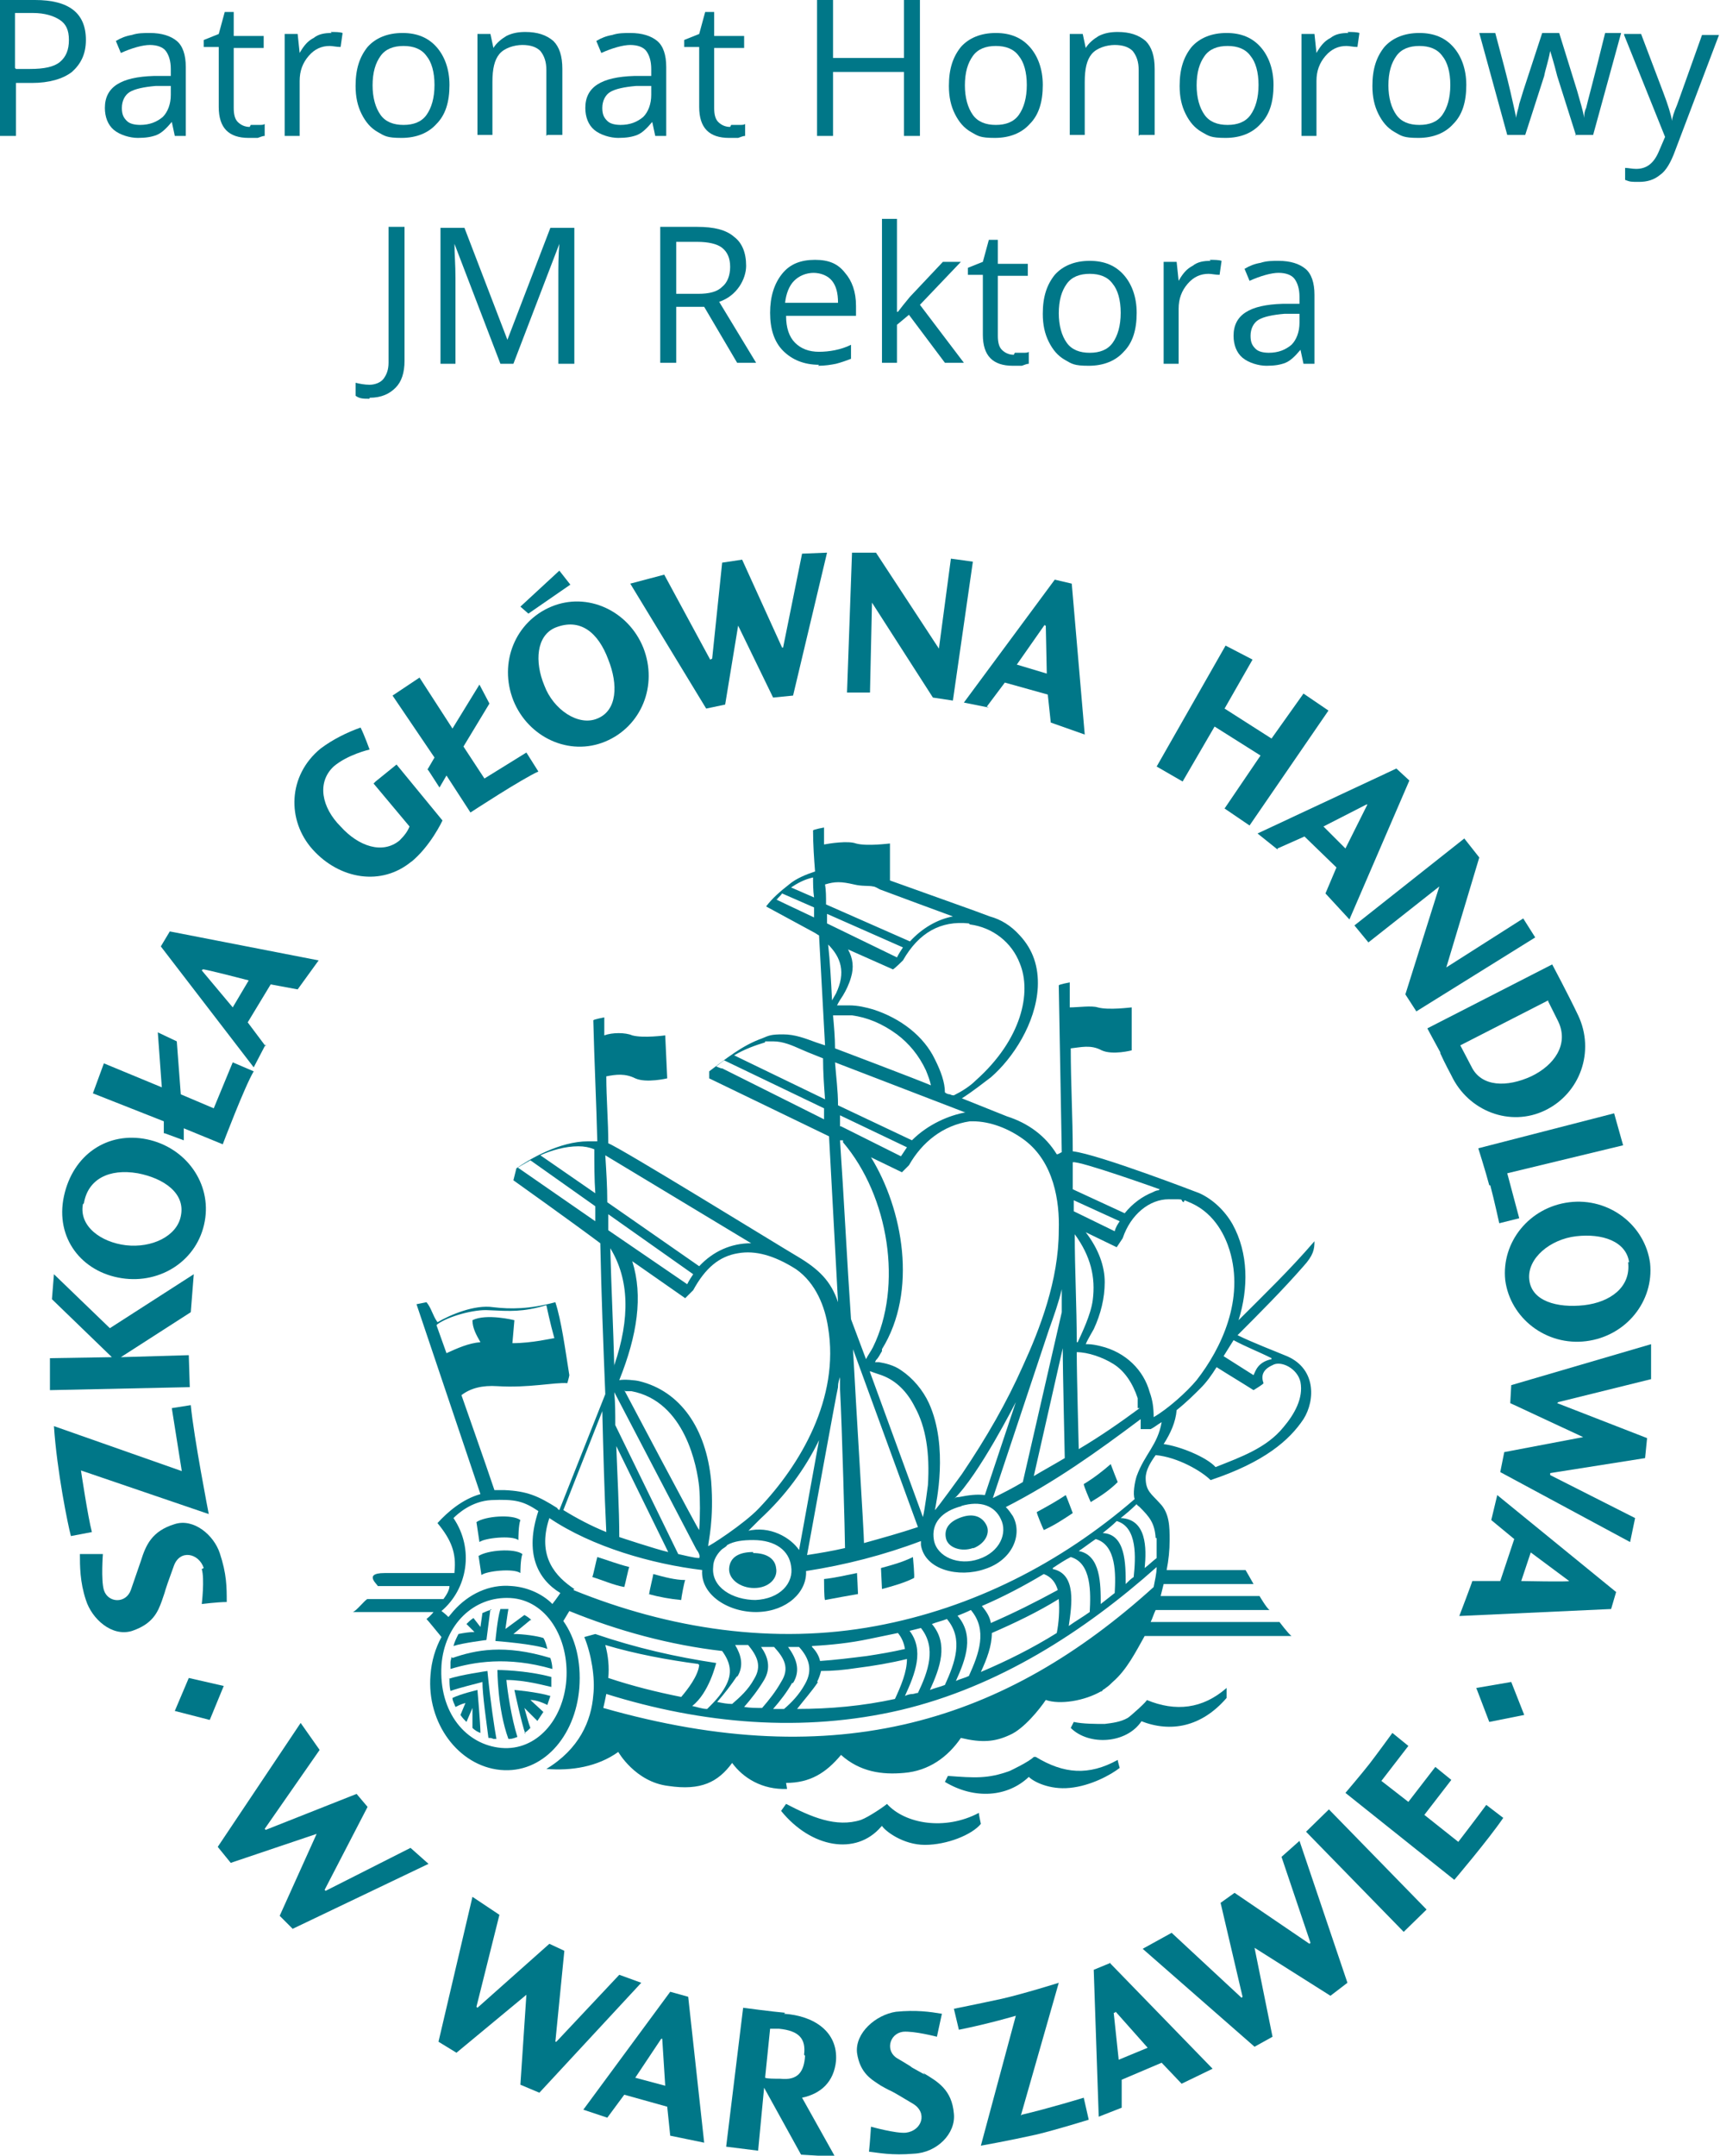 <?xml version="1.0" encoding="UTF-8"?>
<svg id="Warstwa_1" xmlns="http://www.w3.org/2000/svg" version="1.1" viewBox="0 0 172.2 215.7">
  <!-- Generator: Adobe Illustrator 29.0.0, SVG Export Plug-In . SVG Version: 2.1.0 Build 186)  -->
  <defs>
    <style>
      .st0 {
        fill: #078;
      }
    </style>
  </defs>
  <g>
    <path class="st0" d="M51,174c.3,0,.5-.1.8-.2-.6-1.9-1-4.6-1.1-5.7,1.9,0,4,.6,4.5.7,0,0,0-.1,0-.2,0-.3,0-.5,0-.8-2.6-.7-5.4-.7-5.4-.7,0,0,0,3.9,1.1,6.9Z"/>
    <path class="st0" d="M53.2,162.1c-.2-.2-.5-.4-.7-.5l-1.9,1.4c.1-.6.2-1.5.3-2-.3,0-.5,0-.8,0-.3.9-.5,3.2-.5,3.2,0,0,4,.3,5.2.8-.1-.4-.2-.8-.4-1.1-.6-.2-2-.4-3-.4l1.7-1.4Z"/>
    <path class="st0" d="M45.2,165.8c0,.1-.1.4-.1.5,0,.2,0,.5,0,.7,2.3-.7,5.7-1.3,10.2,0,0-.4-.1-.8-.2-1.1-4.6-1.4-7.5-.8-9.8,0Z"/>
    <path class="st0" d="M52.5,173.4c.2-.1.4-.3.6-.5-.2-.5-.4-1.3-.6-2l1.3,1.3c.2-.3.4-.6.6-.9l-1.3-1.2c.6,0,1.3.3,1.7.5.1-.3.2-.6.3-.9-1.3-.4-3.6-.6-3.6-.6,0,0,.7,3.3,1.1,4.4Z"/>
    <path class="st0" d="M45.3,169.9c0,.3.2.6.3.9.2-.1.6-.3,1-.4l-.5,1.2c.2.3.4.5.6.7l.6-1.4c0,.9,0,1.6,0,2,.2.2.5.4.8.5,0-.9-.3-4.3-.3-4.3,0,0-1.7.4-2.5.8Z"/>
    <path class="st0" d="M49.2,161.1c-.3,0-.6.2-.9.3l-.2,1.4-.7-.9c-.3.2-.5.4-.7.6l.8.8c-.5,0-1.1.1-1.6.2-.2.4-.4.8-.5,1.2.9-.3,3.3-.6,3.3-.6l.4-3.1Z"/>
    <path class="st0" d="M45,168c0,.4,0,.8.1,1.2.8-.3,2.5-.7,3.2-.9,0,1.3.4,4,.6,5.6.2,0,.3,0,.5.1.1,0,.2,0,.3,0-.2-1.1-.6-3.7-.9-6.8,0,0-2.8.4-3.9.8Z"/>
    <polygon class="st0" points="121.6 72.7 126.2 75.6 122.6 80.9 125.1 82.6 133 71.1 130.5 69.4 127.3 73.9 122.6 70.9 125.4 66 122.7 64.6 115.8 76.7 118.4 78.2 121.6 72.7"/>
    <path class="st0" d="M98.8,70.7l1.8-2.4,4.3,1.2.3,2.8,3.4,1.2-1.3-15.1-1.7-.4-9.1,12.3,2.5.5ZM104.6,62.6h.1s.1,4.8.1,4.8l-3-.9,2.8-4Z"/>
    <path class="st0" d="M127.9,84.9l2.7-1.2,3.2,3.1-1.1,2.6,2.4,2.6,6-13.9-1.3-1.2-13.9,6.5,2,1.6ZM136.8,80.5h.1c0,0-2.2,4.4-2.2,4.4l-2.2-2.2,4.3-2.2Z"/>
    <polygon class="st0" points="137 94.3 144.1 88.7 140.7 99.5 141.8 101.2 153.7 93.8 152.5 91.9 144.8 96.8 148.1 85.8 146.6 83.9 135.6 92.6 137 94.3"/>
    <path class="st0" d="M144.2,105.4c.4.9,1.1,2.2,1.1,2.2,1.7,3.6,5.9,5.2,9.4,3.5,3.5-1.7,5-5.9,3.3-9.5-1-2.1-2.6-5.1-2.6-5.1l-12.5,6.4s.8,1.5,1.3,2.4ZM155,100.2l1,2c1.1,2.3-.4,4.4-2.7,5.5-2.4,1.1-5,1.1-6-1-.1-.2-1.1-2.1-1.1-2.1l8.8-4.5Z"/>
    <path class="st0" d="M157.1,120.3c-4,.5-6.8,4-6.4,7.8.5,3.8,4.1,6.6,8.1,6.1,4-.5,6.8-4,6.4-7.8-.5-3.8-4.1-6.6-8.1-6.1ZM163,126.3c.3,2.5-1.8,4-4.4,4.3-2.7.3-5.3-.4-5.5-2.6-.2-2.1,2.1-4,4.7-4.3,2.6-.3,5,.5,5.3,2.6Z"/>
    <path class="st0" d="M149.2,118.6c.4,1.5.9,3.8.9,3.8l2-.5-1.2-4.5,11.6-2.8-.9-3.2-13.6,3.5s.7,2.2,1.1,3.7Z"/>
    <polygon class="st0" points="18.9 167.9 17.5 171.2 21 172.1 22.4 168.7 18.9 167.9"/>
    <path class="st0" d="M12.2,127.9c3.9.6,7.6-1.8,8.3-5.7.7-3.8-1.9-7.4-5.8-8.2-3.9-.8-7.4,1.5-8.3,5.7-.9,4.2,1.8,7.6,5.8,8.2ZM8.4,120.4c.4-2.4,2.5-3.5,5.4-3,2.6.5,4.8,2,4.3,4.3-.4,2-2.9,3.2-5.5,2.9-2.5-.3-4.7-1.9-4.3-4.1Z"/>
    <path class="st0" d="M16.5,113.4l1.9.7v-1.2c0,0,3.9,1.6,3.9,1.6,0,0,2.2-5.8,3.1-7.3l-2.1-.9-1.9,4.6-3.3-1.4-.4-5.3-1.9-.9.4,5.5-5.8-2.4-1.1,3,7.1,2.8v1.2Z"/>
    <path class="st0" d="M8,147.1l12.9,4.4s-1.5-7.7-1.8-10.9l-1.9.3,1,6.3-12.8-4.5c.3,4.5,1.4,9.9,1.7,11l2.1-.4c-.4-1.5-1.1-6.2-1.1-6.2Z"/>
    <polygon class="st0" points="32.6 189.2 32.5 189.1 36.8 180.8 35.7 179.5 26.6 183.1 26.5 183 32 175.1 30.1 172.4 21.8 184.8 21.8 184.8 23.1 186.4 31.7 183.5 28 191.7 28 191.7 29.3 193 42.9 186.5 41.1 184.9 32.6 189.2"/>
    <polygon class="st0" points="62 197.6 55.7 204.3 55.6 204.3 56.5 195.2 55 194.5 47.8 200.9 47.7 200.8 50 191.6 47.3 189.8 43.9 204.3 43.9 204.3 45.7 205.4 52.7 199.6 52.1 208.6 52.1 208.6 54 209.4 64.2 198.4 62 197.6"/>
    <path class="st0" d="M20.2,157c.3,1,0,3.5,0,3.5,0,0,1.6-.2,2.5-.2,0-1.5,0-2.8-.7-4.9-.6-1.8-2.6-3.5-4.5-2.9-2.3.7-2.9,2.1-3.4,3.7-1,2.9,0,0-1,2.9-.5,1.4-2.3,1.3-2.7,0-.3-1-.1-3.6-.1-3.6,0,0-1.4,0-2.3,0,0,1.2,0,2.8.6,4.6.6,1.9,2.6,3.7,4.6,3.1,2.1-.7,2.6-1.9,3-3,.6-1.7,0-.2,1.2-3.5.6-1.7,2.5-1.3,3,.2Z"/>
    <path class="st0" d="M26.6,104.7l-1.8-2.4,2.3-3.8,2.7.5,2.1-2.9-14.9-2.9-.9,1.5,9.3,12.1,1.2-2.3ZM20.3,97h0c0-.1,4.6,1.1,4.6,1.1l-1.6,2.7-3.1-3.7Z"/>
    <polygon class="st0" points="57.1 58.5 56 57.1 52.1 60.7 52.9 61.4 57.1 58.5"/>
    <path class="st0" d="M68.9,199.8l-1.8-.5-8.7,11.8,2.4.8,1.7-2.3,4.3,1.2.3,2.9,3.4.7-1.6-14.6h0ZM63.6,207.9l2.6-3.9h.1s.3,4.7.3,4.7l-3-.8Z"/>
    <polygon class="st0" points="87.3 60.3 93.4 69.8 95.4 70.1 97.4 56.2 95.2 55.9 94 64.9 87.7 55.3 85.3 55.3 84.8 69.3 87.1 69.3 87.3 60.3"/>
    <polygon class="st0" points="70.7 70.9 72.6 70.5 73.9 62.6 77.4 69.8 77.4 69.8 79.4 69.6 82.8 55.3 80.3 55.4 78.4 64.8 78.3 64.8 74.3 56 72.3 56.3 71.3 65.9 71.1 66 66.5 57.5 63.1 58.4 70.7 70.9 70.7 70.9"/>
    <path class="st0" d="M42.9,77.1l1.1,1.7.7-1.2,2.4,3.7s5.2-3.4,6.8-4.1l-1.2-1.9-4.2,2.6-2.1-3.2,2.6-4.3-1-1.9-2.7,4.4-3.3-5.1-2.7,1.8,4.2,6.2-.7,1.2Z"/>
    <path class="st0" d="M60.6,74.2c3.6-1.5,5.3-5.6,3.8-9.4-1.5-3.7-5.6-5.6-9.2-4.1-3.6,1.5-5.3,5.6-3.8,9.4,1.5,3.7,5.6,5.6,9.2,4.1ZM55.6,62.8c2.5-1,4.3.5,5.3,3.2,1,2.5.9,5.1-1.1,5.9-1.9.8-4.4-.9-5.3-3.3-1-2.4-.8-5,1.1-5.8Z"/>
    <path class="st0" d="M41.1,86.3c2-1.6,3.2-4.2,3.2-4.2l-4.6-5.6-2.1,1.7h0s-.2.2-.2.2l3.6,4.3c-.2.5-.5.9-1,1.4-1.7,1.4-4.1.6-5.9-1.4-1.9-1.9-2.4-4.4-.7-6,1.4-1.2,3.6-1.7,3.6-1.7,0,0-.5-1.4-.9-2.2-1.4.5-2.8,1.2-4,2.1-3.3,2.7-3.4,7.2-.8,10.1,2.7,3,6.9,3.7,9.9,1.2Z"/>
    <polygon class="st0" points="18.9 135.6 12.1 135.8 19.1 131.3 19.4 127.5 11 132.9 5.4 127.5 5.2 130 11.2 135.8 5 135.9 5 139.1 19 138.8 18.9 135.6"/>
    <path class="st0" d="M111.2,196.4l-1.7.7.5,14.7,2.3-.9v-2.8c0,0,4-1.7,4-1.7l2,2.1,3.1-1.5-10.3-10.6h0ZM111.7,201.3l3.2,3.6-2.9,1.2-.5-4.7h.1Z"/>
    <path class="st0" d="M102.2,211.7l3.8-13.3s-3.5,1.1-5.7,1.6c-2.3.5-4.8,1-4.8,1l.5,2.1c3-.6,5.7-1.4,5.7-1.4l-3.5,13s2.8-.5,5.5-1.1c2.1-.5,5.3-1.5,5.3-1.5l-.5-2.2s-3.6,1.1-6.2,1.7Z"/>
    <polygon class="st0" points="128.3 185.8 131.2 194.4 131.1 194.5 123.6 189.4 122.2 190.4 124.4 199.8 124.3 199.9 117.3 193.4 114.4 195 125.6 204.8 125.6 204.8 127.4 203.8 125.6 194.9 133.2 199.7 133.2 199.7 134.9 198.4 130.1 184.2 128.3 185.8"/>
    <path class="st0" d="M92.6,207.6c-2.7-1.5,0,0-2.7-1.6-1.3-.7-.9-2.5.5-2.7,1.1-.1,3.4.5,3.4.5,0,0,.3-1.4.5-2.3-1.2-.2-2.6-.4-4.6-.2-2,.3-4.1,2.1-3.9,4.1.3,2.1,1.5,2.7,2.4,3.3,1.6.9.2,0,3.2,1.8,1.5.9.9,2.7-.7,2.9-1,.1-3.5-.6-3.5-.6,0,0-.1,1.6-.2,2.5.9.1,2.3.4,4.5.2,2.3-.1,4.2-2,4-4-.2-2.4-1.6-3.2-3.1-4.1Z"/>
    <path class="st0" d="M78.6,201.4c-1.2-.1-4.2-.5-4.2-.5l-1.7,13.9,3.2.4.6-6.3,3.7,6.7,3.4.2-3.3-5.9c1.9-.4,3.2-1.6,3.4-3.7.2-2.9-2.2-4.5-5.2-4.7ZM80.6,205.7c-.1,1.6-.7,2.5-2.5,2.3-.6,0-1.3,0-1.5-.1l.5-4.9c.3,0,.6,0,.9,0,2,.2,2.7,1,2.5,2.6Z"/>
    <rect class="st0" x="135.2" y="180.4" width="3.2" height="14" transform="translate(-92 148.6) rotate(-44.3)"/>
    <polygon class="st0" points="147.8 168.9 149.1 172.3 152.6 171.6 151.3 168.3 147.8 168.9"/>
    <path class="st0" d="M149.3,152.1l2.3,1.9-1.4,4.2h-2.8c0,.1-1.3,3.5-1.3,3.5l15.2-.7.5-1.7-11.9-9.7-.6,2.5ZM153.2,155.3l3.9,2.9h0c0,.1-4.8,0-4.8,0l1-3Z"/>
    <polygon class="st0" points="165.3 138 165.3 134.5 151.3 138.6 151.3 138.6 151.2 140.4 158.5 143.8 150.6 145.3 150.6 145.3 150.2 147.3 163.2 154.3 163.7 151.9 155.2 147.6 155.2 147.4 164.7 145.9 164.9 143.9 155.9 140.4 156 140.3 165.3 138"/>
    <path class="st0" d="M146,184.3l-3.4-2.7,2.7-3.5-1.6-1.3-2.7,3.5-2.7-2.1,2.7-3.5-1.6-1.3s-1.6,2.2-2.3,3.1c-.7.9-2.4,2.9-2.4,2.9l10.9,8.7s3.4-4,4.9-6.2l-1.7-1.3c-.8,1.1-2.8,3.7-2.8,3.7Z"/>
    <path class="st0" d="M111.9,148.3s-.6-1.5-.7-1.8c-.8.7-1.7,1.4-2.7,2,0,.2.6,1.6.7,1.8,1-.6,1.9-1.2,2.7-2Z"/>
    <path class="st0" d="M103.5,175.8c-.5.5-2.2,1.3-2.4,1.4-2.2.8-3.5.7-6.2.5,0,0-.3.6-.3.6,3,1.8,6.3,1.5,8.4-.5.5.5,2.1,1.3,4.1,1.1,2.1-.2,4.1-1.3,5-2,0,0-.2-.7-.2-.8-2.9,1.6-5.4,1.4-8.2-.3Z"/>
    <path class="st0" d="M114.2,172.2c3,1.2,6.1.6,8.6-2.3,0,0,0-1,0-1-2.4,2.1-5.1,2.4-8,1.2.2,0-1.7,1.7-1.9,1.8-.7.4-1.5.5-2.3.6-.9,0-2.2,0-3.1-.2,0,0-.3.6-.3.6,1.8,1.8,5.6,1.6,7.1-.7Z"/>
    <path class="st0" d="M88.3,182.7c.3.5,2.1,1.9,4.3,1.9,2.2,0,4.7-1,5.6-2.1,0,0-.2-.9-.2-1.1-3.4,1.8-7.4,1.1-9.2-.9-.2.2-1.8,1.3-2.6,1.6-2.5.8-5-.3-7.5-1.6,0,0-.5.7-.5.7,3,3.7,7.5,4.5,10,1.6Z"/>
    <path class="st0" d="M78.7,178.4c2.4,0,4-1,5.5-2.8,1.9,1.7,4.1,2,6.3,1.8,2.5-.2,4.4-1.6,5.7-3.5,2.1.5,3.4.4,4.9-.3,1.4-.6,3-2.6,3.6-3.5,1.4.5,3.9.1,5.6-.9,0,0,0,0-.1.1,0,0,.2-.1.2-.2,0,0,.2-.1.3-.2.3-.2.5-.4.7-.6,1.4-1.2,2.3-3,3.2-4.6,4.8,0,9.9,0,14.7,0-.3-.2-1.2-1.4-1.2-1.4h-12.9c.2-.4.3-.8.5-1.2,4.8,0,6.6,0,11.4,0-.3-.2-1-1.4-1-1.4h-9.9c.1-.4.2-.8.3-1.2,4.4,0,4.3,0,9,0-.1-.2-.8-1.4-.8-1.4h-7.9c.2-1,.3-2,.3-3,0-1.3,0-2.7-1-3.7-.8-.9-1.4-1.2-1.4-2.5,0-.8.5-1.6,1-2.3,2.2.2,4.6,1.6,5.5,2.5,5.4-1.8,7.9-4,9.3-6.1,1.2-1.9,1.3-5.2-1.9-6.4-.7-.3-3.3-1.3-4.7-2,2.1-2.1,4.5-4.5,6.6-6.9,1-1.1,1.1-1.7,1.1-2.5-2.5,2.9-4.9,5.2-7.6,7.9,1-3.2,1-6.7-.6-9.6-.8-1.4-2-2.5-3.3-3.1h0s-10.1-3.9-12.7-4.2c0-3.4-.2-6.8-.2-10.3,1-.1,2-.4,3.1.2,1.1.5,3,0,3,0v-4.3c-.1,0-2.3.3-3.4,0-.6-.2-2,0-2.8,0,0-.8,0-1.7,0-2.5,0,0-1.1.2-1.1.3.1,5.6.2,11,.3,16.7-.1,0-.3.2-.5.2-1.1-1.8-2.8-3.1-5-3.8-1.5-.6-3-1.2-4.5-1.8,1.1-.7,2.1-1.5,2.9-2.1,2.2-1.9,4.5-5.4,4.7-9,.1-2.1-.5-3.8-1.8-5.2-.9-1-1.9-1.6-3-1.9-1-.4-6.4-2.3-10-3.6v-3.7c-.1,0-2.3.3-3.4,0-.8-.3-2.7,0-3.2.1,0-.8,0-1.4,0-1.7,0,0-1.1.2-1.1.3,0,1.4.1,2.8.2,4.1-.9.3-1.9.7-2.6,1.3-.9.7-1.7,1.4-2.3,2.2l4.8,2.6c.2.1.3.2.5.3.2,3.7.4,7.3.6,11l-.9-.3c-1.1-.4-2.1-.8-3.3-.8s-1.4.1-2.1.4c-2,.7-3.7,2.1-5.3,3.3,0,0,0,.7,0,.7l12,5.8c.3,5.5.6,11.1.9,16.6,0,0,0,0,0,0-.7-2.1-1.9-3.3-4.1-4.6-2.2-1.3-17.6-10.8-18.9-11.3,0,0,0,0,0,0,0-2.2-.2-4.5-.2-6.7,1-.2,1.9-.3,2.9.2,1.1.5,3.2,0,3.2,0l-.2-4.3s-2.2.3-3.3,0c-.7-.3-2-.3-2.8,0,0-.5,0-1,0-1.4,0-.1,0-.3,0-.4,0,0-1.1.2-1.1.3.1,4.1.3,8.1.4,12.1-.3,0-.6,0-.9,0-2.9,0-5.9,1.8-7.2,2.7,0,0-.3,1.2-.3,1.2,0,0,5.9,4.2,8.7,6.3.1,5,.3,10.1.5,15.1l-4.6,11.6c0,0-.2-.1-.2-.2h0c-1.9-1.2-3-1.7-5.3-1.8h-1c-.9-2.7-3.1-8.9-3.3-9.5.9-.7,2.1-1,3.6-.9,3.1.2,5.7-.4,7-.3,0,0,.2-.7.2-.8-.4-2.5-.8-5.5-1.4-7.3-2.6.7-4.5.7-6.2.5-1.9-.3-4.4.8-5.6,1.5-.5-.7-.6-1.4-1.1-2,0,0-1,.2-1,.2l6.4,19c-1.8.5-3.3,1.8-4.3,2.9,1.4,1.7,1.9,3,1.7,4.9,0,0,0,0,0,.1-.3,0-4.7,0-7,0s-.5,1.3-.7,1.3c2.5,0,4.7,0,7.2,0,0,.4-.3.9-.6,1.3h-7.6c-.2,0-1.2,1.3-1.5,1.3h8.1c-.3.4-.6.6-.7.7,0,0,0,0,0,0,.2.2,1,1.2,1.5,1.8-.6,1.1-1,2.4-1.1,3.8-.4,4.8,2.8,9.1,7,9.5,4.2.4,7.5-3.3,7.9-8.2.2-2.7-.4-5-1.6-6.7l.6-1c4.9,2,10.1,3.4,15.3,4,.8,1.1,1.1,2.2.3,3.6-.5.9-1.1,1.5-1.8,2.2-.5,0-1-.2-1.5-.3,1.7-1.3,2.4-4.3,2.4-4.3-4-.6-8-1.5-12.1-2.9,0,0-1.1.3-1.1.3.7,1.7,1.1,4.1.9,5.8-.2,2.6-1.4,5.4-4.7,7.4,2.5.2,5.1-.2,7.2-1.7,0,0,1.7,3,5,3.4,3.3.5,5-.4,6.4-2.3,1.1,1.5,3,2.7,5.5,2.6ZM81.4,87.7c0,.7,0,1.4.1,2.1l-2.3-1c.6-.4,1.3-.8,2.2-1ZM77.8,90c0-.1.3-.3.5-.6l3.2,1.4c0,.3,0,.6,0,1-1.9-.9-3.4-1.6-3.8-1.8ZM57.9,114.7c.6,0,1.1.1,1.6.3,0,1.5,0,3,.1,4.4l-5.5-3.8c1.1-.5,2.5-.9,3.8-.9ZM51.9,116.8c.3-.2.7-.4,1.2-.7l6.5,4.6c0,.5,0,1,0,1.5l-7.8-5.4ZM43.8,132.5c1.1-.8,3.7-1.5,5.1-1.4,2.2.1,3.4.2,5.8-.5,0,0,.4,1.9.8,3.3-.2,0-2.2.5-4.2.5l.2-2.3s-2.8-.7-4.2,0c0,.8.4,1.5.8,2.2-1.2.1-2.3.6-3.4,1.1-.3-.8-.7-2-1-2.8ZM115.8,153.9c0,.7,0,1.3,0,2-.4.3-.8.7-1.2,1,.2-2,.2-4.9-2.4-5,.5-.4,1.1-.9,1.6-1.4,0,.1.2.2.3.3,1,1,1.5,1.6,1.6,3.1ZM110.4,153.4c.5-.4,1-.8,1.4-1.2,2.1.6,1.9,3.7,1.7,5.6-.3.2-.5.4-.8.7,0-2,0-5-2.3-5.1ZM108,155.2c.6-.4,1.1-.8,1.7-1.2,2.1.6,2,3.6,1.9,5.4-.5.4-.9.7-1.4,1.1,0-2,0-4.9-2.2-5.3ZM105.4,156.9c.6-.4,1.2-.8,1.8-1.1,2.1.6,2,3.6,1.9,5.5-.7.5-1.4.9-2.1,1.4.3-2.1.8-5.2-1.6-5.7ZM99.3,163.4c2.3-1,4.6-2.1,6.7-3.4.1,1.1,0,2.4-.2,3.4-2.4,1.5-5,2.8-7.6,3.9.6-1.3,1.1-2.6,1.1-3.9ZM98.3,160.7c2.1-.9,4.2-2,6.2-3.2.8.3,1.2.9,1.4,1.6-2.2,1.2-4.4,2.3-6.7,3.3-.1-.6-.4-1.1-.9-1.7ZM130.2,138.3c.3,1.6-.6,3.2-1.7,4.5-1.7,2.1-4.3,3-6.8,4-.9-1-3.6-2.1-5.2-2.3.7-1.1,1.2-2.2,1.3-3.4,1-.8,1.8-1.6,2.4-2.2.6-.6,1.1-1.3,1.6-2.1,1.1.7,2.6,1.6,3.7,2.3,0,0,1-.6,1-.7-.3-.8,0-1.4.9-1.8.8-.5,2.5.3,2.8,1.7ZM127.3,136c-1.4.3-1.6,1.2-1.8,1.6-.8-.5-2.2-1.4-3-1.9l1-1.6c1.3.7,2.4,1.1,3.8,1.8ZM118.6,120.1l.7.3c2.4,1.1,3.4,3.4,3.8,4.7,1.5,4.9-.8,9.8-3.3,13-1,1.2-2.9,2.9-4.3,3.7,0,0,0,0,0,0,0-.9-.1-1.7-.4-2.5-.6-2.2-2.4-4-4.9-4.6-.4-.1-.9-.2-1.3-.2,0,0-.1,0-.2,0,.2-.5.7-1.3.8-1.5.7-1.5,1.1-3.1,1.1-4.7,0-1.6-.6-3.3-1.9-5l3.1,1.5.6-.9c.8-2.4,2.7-3.9,4.6-3.9s1,0,1.5.3ZM114.1,140.9s0,0,0,0c0,0,0,0,0,0,0,0,0,0,0,0ZM114.1,140.9c-1.9,1.4-3.9,2.8-6.1,4.1,0-.4-.2-7.1-.2-9.7,1.1,0,2.6.5,3.7,1.2,1.1.7,1.9,1.9,2.4,3.4v1ZM107.8,134.3c0-3.6-.2-7.2-.2-10.8,1.6,2.2,2.1,4.3,1.8,6.6-.2,1.5-1.1,3.3-1.5,4.2ZM107.5,121.2c0-.4,0-.7,0-1.1l4.6,2.1c-.2.3-.4.6-.5,1l-4.1-2ZM116,119.1c-.2,0-.4.1-.6.2-1,.4-2,1.1-2.8,2.1l-5.2-2.4c0-.9,0-1.8,0-2.7.6-.2,8.7,2.7,8.7,2.7ZM106.6,145.9c-1,.6-2.1,1.2-3.1,1.8l2.9-12.8c0,2.6.2,10.5.2,11ZM106.3,129c0,.8,0,1.5,0,2.3l-3.9,17c-1,.6-2,1.1-3,1.6,0,0,0,0,0,0l5.6-16.8c.5-1.4,1-2.8,1.3-4.1ZM96.2,150.7c2-.6,3.4,0,4,1.3.7,1.4-.1,3.3-2.2,4-2,.7-4.2-.2-4.5-1.9-.3-1.7.8-2.9,2.8-3.4ZM95.5,150c2.5-2.4,6.2-9.7,6.2-9.7l-3.1,9.3c-.8-.1-1.6,0-2.6.2-.2,0-.3,0-.5.2ZM97.4,112.2c1.7,0,3.6.7,5.2,1.9,2.9,2.2,3.5,6.1,3.4,9,0,5-1.9,9.9-3.6,13.6-1.6,3.6-3.6,7.1-6.1,10.8,0,0-2.6,3.6-2.7,3.6.1-.6,1.4-6.3-.6-10.7-.6-1.3-1.6-2.5-2.8-3.3-.7-.5-1.6-.7-2.2-.8-.1,0-.2,0-.3,0,0,0,0,0-.1,0,0,0,0,0,.1-.2.3-.3.4-.6.6-.9v-.2c3.6-5.8,2.1-14-1.1-19.2l3.1,1.5.7-.7c1.3-2.3,3.4-4,6.1-4.4.1,0,.3,0,.4,0ZM84.4,114.3c4.6,5.4,6,14.4,3,20.5-.2.4-.5.8-.7,1.2l-1.5-4c-.4-5.8-.7-12-1.1-17.9h.3ZM84.1,112.7c0-.4,0-.7,0-1.1l6.7,3.2c-.2.3-.4.6-.6.9l-6-3ZM91.9,152.8c-1.8.6-3.6,1.1-5.4,1.6,0-1-.8-13.7-1.1-19.4l6.5,17.8ZM87.1,137.2c.5.2,1.2.4,1.4.5,1.2.5,2.3,1.5,3.1,3.1,1.1,2,1.5,4.6,1.3,7.8,0,0-.3,2.4-.5,3.2l-5.3-14.5ZM96.7,111.3c-1.7.3-3.8,1.2-5.4,2.8l-7.4-3.5c0-1.5-.2-2.9-.3-4.3l13,5ZM97.1,92.5c2.3.3,4.2,1.8,5,3.9,1.2,2.9.2,7.6-4.4,11.7-.6.6-1.4,1.1-2.2,1.5-.1,0-.2,0-.4-.1-.2,0-.4-.1-.5-.2,0-1-.4-2.1-1-3.3-1.1-2.3-3.4-4.1-6.2-5-.7-.2-1.5-.4-2.4-.4s-.8,0-1.2,0c0,0,0,0,0,0h0c.2-.4.4-.7.6-1,.3-.5.6-1.1.8-1.8.3-1,.2-1.9-.3-2.8l4.5,2c.2-.1,1-.9,1-.9,1.6-2.8,3.8-4,6.6-3.7ZM76.6,104.2c.3,0,.5,0,.8,0,1,0,1.9.4,2.8.8.2.1.5.2.7.3l1.5.6c0,1.4.1,2.8.2,4.1l-9.1-4.4c1-.6,2.1-1,3.1-1.3ZM72.4,106.9s0,0-.2,0c0,0-.3-.1-.5-.2.3-.2.5-.4.8-.6l10,4.8c0,.4,0,.7,0,1.1l-10.2-5.1ZM82.7,90.4c0-.7,0-1.3-.1-1.9,1-.3,1.6-.3,2.9,0,.8.2,1.5.1,1.9.2.2,0,.5.2.7.3.5.2,7.3,2.7,7.3,2.7-1.6.3-3.1,1.2-4.3,2.5l-8.4-3.7ZM82.7,91.4l7.7,3.4c-.2.3-.4.6-.6,1,0,0-3.7-1.8-7-3.4,0-.3,0-.7,0-1ZM82.9,94.5c1.3,1.3,1.8,2.8.8,4.9-.1.2-.3.5-.4.7-.1-2-.2-3.9-.4-5.7ZM83.6,104.9c0-1.1-.1-2.2-.2-3.3.2,0,.5,0,.7,0,.4,0,.8,0,1.2,0,1.5.2,3,.8,4.5,1.9,1.2.9,2.2,2.1,2.9,3.6.2.5.4,1,.5,1.5-1.4-.6-9.6-3.7-9.6-3.7ZM83.9,138.7c0-.3.1-.6.2-.9,0,.4,0,.8,0,1.2.2,3.6.5,14.8.5,15.9-1.3.3-2.5.5-3.8.7,0,0,3-16.5,3.1-16.8ZM74.8,153.3l1.3-1.3c2.5-2.3,4.5-5,5.9-7.9l-2,11c-.8-1.2-2.9-2.5-5.2-1.9ZM75.7,160.1c-2.4,0-4.5-1.3-4.3-3.3,0-.7.4-1.3.8-1.7.2-.2.5-.3.6-.5.7-.4,1.6-.5,2.6-.5,2.3,0,3.6,1.1,3.8,2.6.3,1.7-1.1,3.3-3.6,3.4ZM79.7,127c2,1.4,2.9,3.8,3.2,5.8,1.2,7.1-2.8,13.8-6.9,18.1-1.5,1.6-5.1,3.9-5.1,3.8,0-.4.6-2.6.3-6.5-.5-5.3-3.1-9-7.2-10-.4-.1-1.5-.2-2-.1h0c1.8-4.5,2.4-8.4,1.3-11.9l5.3,3.7.8-.8c1.2-2.2,2.6-3.4,4.5-3.7,1.7-.3,3.6.2,5.8,1.6ZM61.6,142.6c0-1.1,0-2.2-.1-3.3,0,0,0,0,0,0l8.2,15.7c.3.4.4.7.3.9-.5,0-1.6-.3-2.1-.4l-6.3-12.9ZM66.9,155.3c-1.3-.3-4.9-1.5-4.9-1.5,0-2.8-.2-6.3-.3-9.1l5.2,10.6ZM61.1,124.9c1.9,3.1,2,7,.4,11.7,0,0,0,.1,0,.2-.1-4-.3-8-.4-11.9,0,0,0,0,0,0ZM60.9,123c0-.5,0-1,0-1.5l8.5,6c-.2.3-.4.6-.6,1l-7.9-5.4ZM62.6,139.2c.2,0,.4,0,.6,0,5.4,1,6.6,7.6,6.8,9.6.1,1.2.1,3,0,4.3-.1,0-7.5-14-7.5-14ZM75.2,124.4c-2,0-3.8.8-5.2,2.3l-9.2-6.4c0-1.6-.1-3.1-.2-4.7l14.6,8.8ZM60.3,141.2c.1,4,.2,8,.4,12.1-1.5-.6-3-1.4-4.3-2.2l3.9-9.9ZM45.4,151.9c.4-.4,1.8-1.7,3.8-1.8,2.4-.1,3.2.1,4.7,1.1-1.4,4.2-.1,6.8,2.2,8.2,0,0-.4.6-.8,1.1l-.2-.2c-1-.9-2.4-1.5-3.9-1.6-2.2-.2-4.3.8-5.8,2.5l-.5.6c-.3-.3-.7-.6-.7-.6,2.6-2.2,3.3-6.2,1.2-9.3ZM56.7,168.1c-.3,4-3,7.1-6.5,6.8-3.5-.3-6.3-3.5-6-8.3.3-4,3.2-6.9,6.9-6.7,3.6.2,5.9,4,5.6,8.2ZM57.5,159c-1.8-1.2-3.8-3.2-2.5-7.1h0c4.3,2.9,10.3,4.6,15.3,5.2-.2,2.5,2.7,4.3,5.6,4.2,2.9-.1,4.9-2,4.8-4.1,3.9-.6,7.8-1.6,11.5-3,0,.1,0,.3,0,.4.4,2.5,3.8,3.3,6.4,2.4,2.8-.9,3.8-3.5,2.8-5.3-.2-.3-.4-.6-.7-.9,4.9-2.5,9.1-5.5,13.5-8.8,0,.6,0,1,0,1h1c.4-.2.6-.4,1.1-.7-.4,2.3-1.7,3.2-2.5,5.4-.2.6-.4,1.8-.2,2.3-7.4,6.4-16.2,10.9-25.9,12.7-10.2,1.9-20.7.3-30.3-3.6ZM76.2,164.8c.4,0,.9,0,1.3,0,1,1.1,1.6,2.1.7,3.5-.5.9-1.2,1.8-1.9,2.6-.6,0-1.2,0-1.8-.1.7-.8,1.4-1.7,2-2.7.7-1.2.4-2.3-.3-3.3ZM79.4,168.4c.8-1.3.3-2.5-.5-3.6.4,0,.7,0,1.1,0,1,1.1,1.4,2.3.6,3.7-.6,1.1-1.4,1.9-2.1,2.5-.4,0-.7,0-1.1,0,.7-.8,1.4-1.7,1.9-2.6ZM81.8,168.3c.2-.4.3-.7.4-1.1,1.2,0,2.3-.1,3.6-.3,1.6-.2,3.4-.5,5-.9,0,1.3-.6,2.7-1.2,4-3.2.7-6.5,1-9.8,1,.7-.9,1.5-1.8,2.1-2.7ZM81.3,164.7c1.9-.1,3.8-.3,5.7-.7,1-.2,1.9-.4,2.9-.6.4.5.6,1,.7,1.6-1.3.3-2.5.5-3.8.7-1.6.2-3.2.4-4.7.5-.1-.5-.4-1-.8-1.4ZM91,163.2c.4-.1.8-.2,1.2-.3,1.6,2,.7,4.4-.3,6.5-.2,0-.4.1-.5.1-.3,0-.6.1-.8.2,1-2.2,2-4.6.4-6.6ZM93.3,162.5c.5-.2,1-.3,1.5-.5,1.7,2,.8,4.4-.2,6.6-.5.2-1,.3-1.5.5,1-2.2,1.9-4.6.2-6.6ZM95.8,161.7c.5-.2,1-.4,1.4-.6,1.7,2,.8,4.4-.2,6.6-.4.2-.9.3-1.3.5,1-2.2,1.9-4.6.1-6.6ZM73.8,167.8c.7-1.1.4-2.2-.2-3.2.4,0,.9,0,1.3,0,.9,1.1,1.4,2.1.6,3.4-.6,1.1-1.4,1.8-2.2,2.5-.5,0-1-.1-1.5-.2.7-.8,1.4-1.7,2-2.6ZM70,166.6c-.1,1.1-1.2,2.5-1.8,3.2-2.5-.5-4.9-1.1-7.3-1.9.1-1.1,0-2.2-.3-3.3,3,.9,6.3,1.5,9.3,1.9ZM60.4,170.9c.1-.4.2-.9.3-1.4,9.6,3,19.7,3.9,29.5,1.6,9.7-2.3,18.3-7.8,25.6-14.3,0,.7-.2,1.4-.3,2-14.8,13.4-31.6,18.8-55.1,12.1Z"/>
    <path class="st0" d="M115.5,141.8s0,0,0,0c0,0,0,0,0,0Z"/>
    <path class="st0" d="M75.4,155.3c-1.4,0-2.3.5-2.4,1.6-.1,1.1,1.1,2,2.5,2,1.5,0,2.4-1,2.2-2-.1-.9-.9-1.5-2.3-1.5Z"/>
    <path class="st0" d="M107.4,151.4s-.6-1.6-.7-1.8c-.9.6-1.8,1.1-2.9,1.7,0,.2.6,1.6.7,1.8,1.1-.5,2-1.1,2.9-1.7Z"/>
    <path class="st0" d="M59.3,157.8c1,.3,2.1.8,3.2,1,.1-.3.4-1.8.5-2-1.2-.3-2.2-.7-3.2-1-.1.3-.4,1.8-.5,2Z"/>
    <path class="st0" d="M97.5,154.9c1.2-.5,1.7-1.6,1.2-2.4-.4-.7-1.2-1.1-2.4-.7-1.2.4-1.8,1.1-1.6,2.1.2,1,1.6,1.4,2.7,1Z"/>
    <path class="st0" d="M64.9,159.5c1.1.3,2.2.5,3.3.6,0-.2.3-1.8.4-2-1,0-2.1-.3-3.2-.6,0,.2-.4,1.7-.4,2Z"/>
    <path class="st0" d="M88.3,159c1.1-.3,2.2-.6,3.2-1.1.1,0-.1-2.1-.1-2.1-1,.5-2.1.8-3.2,1.1,0,0,.1,2,.1,2.1Z"/>
    <path class="st0" d="M85.9,159.5c0-.2-.1-2.1-.1-2.1-1,.2-2.3.5-3.3.6,0,.2,0,2,.1,2.1,1-.2,2.2-.4,3.3-.6Z"/>
    <path class="st0" d="M47.9,155.6c.1.7.3,2,.3,2,.5-.4,3.2-.7,3.9-.2,0,0,0-1.4.2-1.9-.8-.6-3.5-.4-4.4.2Z"/>
    <path class="st0" d="M51.9,154c0,0,0-1.4.2-1.9-.8-.6-3.5-.4-4.4.2.1.7.3,2,.3,2,.5-.4,3.2-.7,3.9-.2Z"/>
  </g>
  <g>
    <path class="st0" d="M8.6,4c0,1.4-.5,2.4-1.4,3.2-.9.7-2.3,1.1-4,1.1h-1.6v5.3H0V0h3.5c3.4,0,5.1,1.3,5.1,4ZM1.6,6.9h1.4c1.4,0,2.4-.2,3-.7.6-.5.9-1.2.9-2.2s-.3-1.6-.9-2c-.6-.4-1.5-.7-2.7-.7h-1.8v5.5Z"/>
    <path class="st0" d="M17.5,13.6l-.3-1.4h0c-.5.6-1,1.1-1.5,1.3-.5.2-1.1.3-1.9.3s-1.8-.3-2.4-.8c-.6-.5-.9-1.3-.9-2.2,0-2.1,1.6-3.1,4.9-3.2h1.7v-.7c0-.8-.2-1.4-.5-1.8-.3-.4-.9-.6-1.6-.6s-1.8.3-2.9.8l-.5-1.2c.5-.3,1-.5,1.6-.6.6-.2,1.2-.2,1.8-.2,1.2,0,2.1.3,2.7.8.6.5.9,1.4.9,2.6v6.9h-1.1ZM14,12.5c1,0,1.7-.3,2.3-.8.5-.5.8-1.3.8-2.2v-.9h-1.5c-1.2.1-2.1.3-2.6.6-.5.3-.8.9-.8,1.6s.2,1,.5,1.3c.3.3.8.4,1.4.4Z"/>
    <path class="st0" d="M25.1,12.5c.3,0,.5,0,.8,0,.3,0,.5,0,.6-.1v1.2c-.2,0-.4.1-.7.2-.3,0-.6,0-.9,0-2,0-3-1-3-3.1v-6h-1.5v-.7l1.5-.6.6-2.2h.9v2.4h3v1.2h-3v6c0,.6.1,1.1.4,1.4.3.3.7.5,1.2.5Z"/>
    <path class="st0" d="M33.1,3.2c.5,0,.9,0,1.2.1l-.2,1.4c-.4,0-.8-.1-1.1-.1-.8,0-1.5.3-2.1,1-.6.7-.9,1.5-.9,2.5v5.5h-1.5V3.4h1.3l.2,1.9h0c.4-.7.8-1.2,1.4-1.5.5-.4,1.1-.5,1.8-.5Z"/>
    <path class="st0" d="M45,8.5c0,1.7-.4,3-1.3,3.9-.8.9-2,1.4-3.5,1.4s-1.7-.2-2.4-.6c-.7-.4-1.2-1-1.6-1.8-.4-.8-.6-1.7-.6-2.8,0-1.7.4-2.9,1.2-3.9.8-.9,2-1.4,3.5-1.4s2.6.5,3.4,1.4c.8.9,1.3,2.2,1.3,3.8ZM37.3,8.5c0,1.3.3,2.3.8,3,.5.7,1.3,1,2.3,1s1.8-.3,2.3-1c.5-.7.8-1.7.8-3s-.3-2.3-.8-2.9c-.5-.7-1.3-1-2.3-1s-1.8.3-2.3,1c-.5.7-.8,1.6-.8,3Z"/>
    <path class="st0" d="M54.7,13.6v-6.6c0-.8-.2-1.4-.6-1.9-.4-.4-1-.6-1.8-.6s-1.8.3-2.3.9c-.5.6-.7,1.5-.7,2.8v5.3h-1.5V3.4h1.3l.3,1.4h0c.3-.5.8-.9,1.3-1.2.6-.3,1.2-.4,1.9-.4,1.2,0,2.1.3,2.8.9.6.6.9,1.5.9,2.8v6.6h-1.5Z"/>
    <path class="st0" d="M65.6,13.6l-.3-1.4h0c-.5.6-1,1.1-1.5,1.3-.5.2-1.1.3-1.9.3s-1.8-.3-2.4-.8c-.6-.5-.9-1.3-.9-2.2,0-2.1,1.6-3.1,4.9-3.2h1.7v-.7c0-.8-.2-1.4-.5-1.8-.3-.4-.9-.6-1.6-.6s-1.8.3-2.9.8l-.5-1.2c.5-.3,1-.5,1.6-.6.6-.2,1.2-.2,1.8-.2,1.2,0,2.1.3,2.7.8.6.5.9,1.4.9,2.6v6.9h-1.1ZM62.1,12.5c1,0,1.7-.3,2.3-.8.5-.5.8-1.3.8-2.2v-.9h-1.5c-1.2.1-2.1.3-2.6.6-.5.3-.8.9-.8,1.6s.2,1,.5,1.3c.3.3.8.4,1.4.4Z"/>
    <path class="st0" d="M73.2,12.5c.3,0,.5,0,.8,0,.3,0,.5,0,.6-.1v1.2c-.2,0-.4.1-.7.2-.3,0-.6,0-.9,0-2,0-3-1-3-3.1v-6h-1.5v-.7l1.5-.6.6-2.2h.9v2.4h3v1.2h-3v6c0,.6.1,1.1.4,1.4.3.3.7.5,1.2.5Z"/>
    <path class="st0" d="M92.1,13.6h-1.6v-6.4h-7.1v6.4h-1.6V0h1.6v5.8h7.1V0h1.6v13.6Z"/>
    <path class="st0" d="M104.4,8.5c0,1.7-.4,3-1.3,3.9-.8.9-2,1.4-3.5,1.4s-1.7-.2-2.4-.6c-.7-.4-1.2-1-1.6-1.8-.4-.8-.6-1.7-.6-2.8,0-1.7.4-2.9,1.2-3.9.8-.9,2-1.4,3.5-1.4s2.6.5,3.4,1.4c.8.9,1.3,2.2,1.3,3.8ZM96.6,8.5c0,1.3.3,2.3.8,3,.5.7,1.3,1,2.3,1s1.8-.3,2.3-1c.5-.7.8-1.7.8-3s-.3-2.3-.8-2.9c-.5-.7-1.3-1-2.3-1s-1.8.3-2.3,1c-.5.7-.8,1.6-.8,3Z"/>
    <path class="st0" d="M114,13.6v-6.6c0-.8-.2-1.4-.6-1.9-.4-.4-1-.6-1.8-.6s-1.8.3-2.3.9c-.5.6-.7,1.5-.7,2.8v5.3h-1.5V3.4h1.3l.3,1.4h0c.3-.5.8-.9,1.3-1.2.6-.3,1.2-.4,1.9-.4,1.2,0,2.1.3,2.8.9.6.6.9,1.5.9,2.8v6.6h-1.5Z"/>
    <path class="st0" d="M127.5,8.5c0,1.7-.4,3-1.3,3.9-.8.9-2,1.4-3.5,1.4s-1.7-.2-2.4-.6c-.7-.4-1.2-1-1.6-1.8-.4-.8-.6-1.7-.6-2.8,0-1.7.4-2.9,1.2-3.9.8-.9,2-1.4,3.5-1.4s2.6.5,3.4,1.4c.8.9,1.3,2.2,1.3,3.8ZM119.8,8.5c0,1.3.3,2.3.8,3,.5.7,1.3,1,2.3,1s1.8-.3,2.3-1c.5-.7.8-1.7.8-3s-.3-2.3-.8-2.9c-.5-.7-1.3-1-2.3-1s-1.8.3-2.3,1c-.5.7-.8,1.6-.8,3Z"/>
    <path class="st0" d="M134.9,3.2c.5,0,.9,0,1.2.1l-.2,1.4c-.4,0-.8-.1-1.1-.1-.8,0-1.5.3-2.1,1-.6.7-.9,1.5-.9,2.5v5.5h-1.5V3.4h1.3l.2,1.9h0c.4-.7.8-1.2,1.4-1.5.5-.4,1.1-.5,1.8-.5Z"/>
    <path class="st0" d="M146.8,8.5c0,1.7-.4,3-1.3,3.9-.8.9-2,1.4-3.5,1.4s-1.7-.2-2.4-.6c-.7-.4-1.2-1-1.6-1.8-.4-.8-.6-1.7-.6-2.8,0-1.7.4-2.9,1.2-3.9.8-.9,2-1.4,3.5-1.4s2.6.5,3.4,1.4c.8.9,1.3,2.2,1.3,3.8ZM139,8.5c0,1.3.3,2.3.8,3,.5.7,1.3,1,2.3,1s1.8-.3,2.3-1c.5-.7.8-1.7.8-3s-.3-2.3-.8-2.9c-.5-.7-1.3-1-2.3-1s-1.8.3-2.3,1c-.5.7-.8,1.6-.8,3Z"/>
    <path class="st0" d="M157.8,13.6l-1.9-6c-.1-.4-.3-1.2-.7-2.5h0c-.2,1.1-.5,1.9-.6,2.5l-1.9,5.9h-1.8l-2.8-10.2h1.6c.7,2.6,1.2,4.5,1.5,5.8.3,1.3.5,2.2.6,2.7h0c0-.4.2-.8.3-1.4.2-.6.3-1,.4-1.3l1.9-5.8h1.7l1.8,5.8c.3,1.1.6,2,.7,2.7h0c0-.2,0-.6.2-1,.1-.5.8-3,1.9-7.5h1.6l-2.8,10.2h-1.8Z"/>
    <path class="st0" d="M162.6,3.4h1.7l2.2,5.8c.5,1.3.8,2.3.9,2.9h0c0-.3.2-.9.5-1.6.3-.8,1.1-3.1,2.5-7h1.7l-4.4,11.6c-.4,1.1-.9,2-1.5,2.4-.6.5-1.3.7-2.1.7s-.9,0-1.4-.2v-1.2c.3,0,.7.1,1.1.1,1.1,0,1.8-.6,2.3-1.8l.6-1.4-4.1-10.2Z"/>
    <path class="st0" d="M37,39.9c-.6,0-1,0-1.4-.3v-1.3c.4.1.9.2,1.4.2s1.1-.2,1.4-.6c.3-.4.5-.9.5-1.6v-13.6h1.6v13.4c0,1.2-.3,2.1-.9,2.7-.6.6-1.4,1-2.6,1Z"/>
    <path class="st0" d="M50.1,36.4l-4.6-12h0c0,1,.1,2.1.1,3.4v8.6h-1.5v-13.6h2.4l4.3,11.2h0l4.3-11.2h2.4v13.6h-1.6v-8.7c0-1,0-2.1.1-3.3h0l-4.6,12h-1.3Z"/>
    <path class="st0" d="M67.7,30.7v5.6h-1.6v-13.6h3.7c1.7,0,2.9.3,3.7,1,.8.6,1.2,1.6,1.2,2.9s-.9,3-2.7,3.6l3.7,6.1h-1.9l-3.3-5.6h-2.8ZM67.7,29.4h2.2c1.1,0,1.9-.2,2.4-.7.5-.4.8-1.1.8-2s-.3-1.5-.8-1.9c-.5-.4-1.4-.6-2.5-.6h-2.1v5.2Z"/>
    <path class="st0" d="M82,36.5c-1.5,0-2.7-.5-3.6-1.4-.9-.9-1.3-2.2-1.3-3.8s.4-2.9,1.2-3.9c.8-1,1.9-1.4,3.3-1.4s2.3.4,3,1.3c.7.8,1.1,1.9,1.1,3.3v1h-7c0,1.2.3,2.1.9,2.7.6.6,1.4.9,2.4.9s2.2-.2,3.2-.7v1.4c-.5.2-1.1.4-1.5.5-.5.1-1.1.2-1.8.2ZM81.5,27.3c-.8,0-1.5.3-2,.8-.5.5-.8,1.3-.9,2.2h5.3c0-1-.2-1.7-.6-2.2-.4-.5-1.1-.8-1.9-.8Z"/>
    <path class="st0" d="M89.9,31.2c.3-.4.7-.9,1.2-1.5l3.3-3.5h1.8l-4.1,4.3,4.4,5.8h-1.9l-3.6-4.8-1.2,1v3.8h-1.5v-14.4h1.5v7.7c0,.3,0,.9,0,1.6h0Z"/>
    <path class="st0" d="M101.6,35.3c.3,0,.5,0,.8,0,.3,0,.5,0,.6-.1v1.2c-.2,0-.4.1-.7.2-.3,0-.6,0-.9,0-2,0-3-1-3-3.1v-6h-1.5v-.7l1.5-.6.6-2.2h.9v2.4h3v1.2h-3v6c0,.6.1,1.1.4,1.4.3.3.7.5,1.2.5Z"/>
    <path class="st0" d="M113.8,31.3c0,1.7-.4,3-1.3,3.9-.8.9-2,1.4-3.5,1.4s-1.7-.2-2.4-.6c-.7-.4-1.2-1-1.6-1.8-.4-.8-.6-1.7-.6-2.8,0-1.7.4-2.9,1.2-3.9.8-.9,2-1.4,3.5-1.4s2.6.5,3.4,1.4c.8.9,1.3,2.2,1.3,3.8ZM106,31.3c0,1.3.3,2.3.8,3,.5.7,1.3,1,2.3,1s1.8-.3,2.3-1c.5-.7.8-1.7.8-3s-.3-2.3-.8-2.9c-.5-.7-1.3-1-2.3-1s-1.8.3-2.3,1c-.5.7-.8,1.6-.8,3Z"/>
    <path class="st0" d="M121.1,26c.5,0,.9,0,1.2.1l-.2,1.4c-.4,0-.8-.1-1.1-.1-.8,0-1.5.3-2.1,1-.6.7-.9,1.5-.9,2.5v5.5h-1.5v-10.2h1.3l.2,1.9h0c.4-.7.8-1.2,1.4-1.5.5-.4,1.1-.5,1.8-.5Z"/>
    <path class="st0" d="M130.5,36.4l-.3-1.4h0c-.5.6-1,1.1-1.5,1.3-.5.2-1.1.3-1.9.3s-1.8-.3-2.4-.8c-.6-.5-.9-1.3-.9-2.2,0-2.1,1.6-3.1,4.9-3.2h1.7v-.7c0-.8-.2-1.4-.5-1.8-.3-.4-.9-.6-1.6-.6s-1.8.3-2.9.8l-.5-1.2c.5-.3,1-.5,1.6-.6.6-.2,1.2-.2,1.8-.2,1.2,0,2.1.3,2.7.8.6.5.9,1.4.9,2.6v6.9h-1.1ZM127,35.3c1,0,1.7-.3,2.3-.8.5-.5.8-1.3.8-2.2v-.9h-1.5c-1.2.1-2.1.3-2.6.6-.5.3-.8.9-.8,1.6s.2,1,.5,1.3c.3.3.8.4,1.4.4Z"/>
  </g>
</svg>